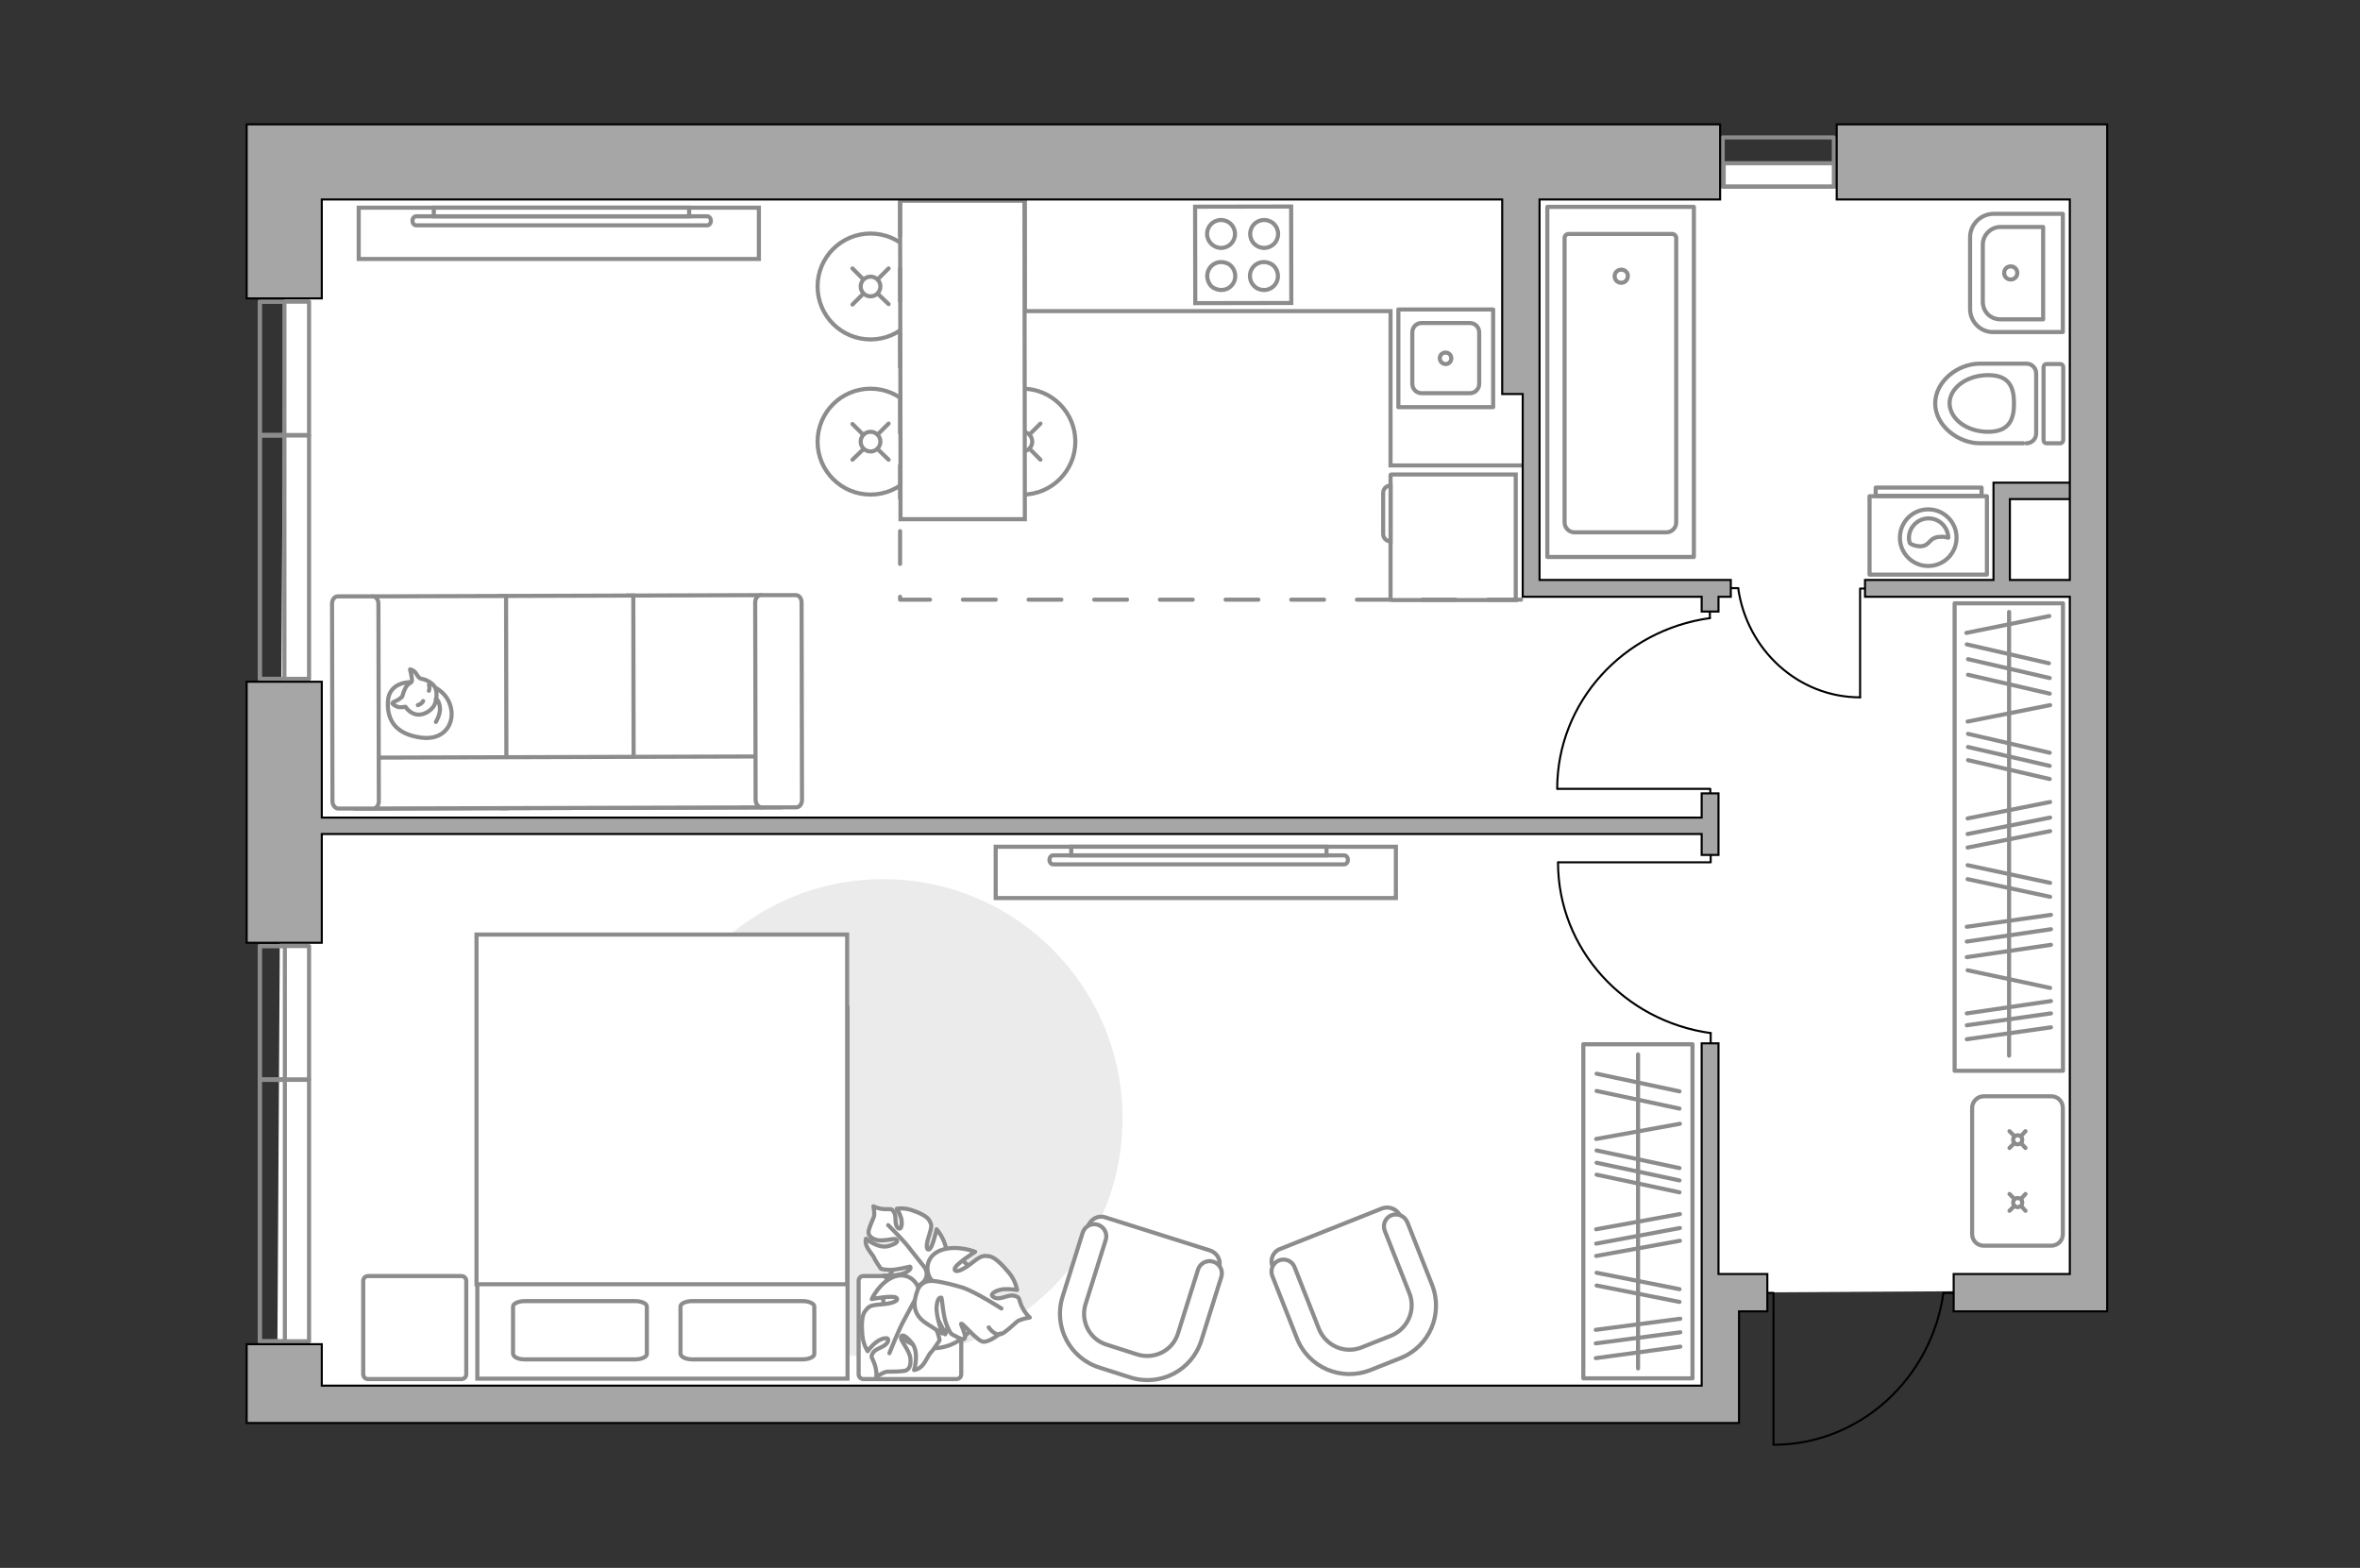 <?xml version="1.0" encoding="utf-8"?>
<!-- Generator: Adobe Illustrator 28.0.0, SVG Export Plug-In . SVG Version: 6.00 Build 0)  -->
<svg version="1.1" xmlns="http://www.w3.org/2000/svg" xmlns:xlink="http://www.w3.org/1999/xlink" x="0px" y="0px"
	 viewBox="0 0 575 382" style="enable-background:new 0 0 575 382;" xml:space="preserve">
<rect x="0" y="0" width="575" height="382" fill="#333333" stroke="none"/>
<style type="text/css">
	.st0{fill:#FFFFFF;}
	.st1{fill:none;stroke:#8C8C8C;stroke-linecap:round;stroke-linejoin:round;stroke-miterlimit:10;}
	.st2{fill:none;stroke:#000000;stroke-width:0.5;stroke-linecap:round;stroke-linejoin:round;stroke-miterlimit:10;}
	.st3{fill:#FFFFFF;stroke:#8C8C8C;stroke-miterlimit:10;}
	.st4{fill:#FFFFFF;stroke:#8C8C8C;stroke-linecap:round;stroke-miterlimit:10;}
	.st5{fill:#FFFFFF;stroke:#8C8C8C;stroke-linecap:round;stroke-linejoin:round;stroke-miterlimit:10;}
	.st6{fill:#EBEBEB;}
	.st7{fill:none;stroke:#8C8C8C;stroke-linecap:round;stroke-linejoin:round;stroke-miterlimit:10;stroke-dasharray:8;}
	.st8{fill:#A6A6A6;stroke:#000000;stroke-width:0.5;stroke-miterlimit:10;}
</style>
<g id="bg_1_">
	<polygon class="st0" points="425.5,314.9 418.7,314.9 419.1,342.2 67.5,342.2 69.3,41.2 509.7,39.5 509.1,119.6 487.3,119.6 
		487.7,143.3 509,143.3 509.1,314.4 	"/>
	<rect x="431.1" y="84" class="st0" width="80.9" height="65.8"/>
</g>
<g id="windows_1_">
	<rect x="63.3" y="73.5" class="st1" width="12" height="32.5"/>
	<rect x="63.3" y="106.1" class="st1" width="12" height="59.3"/>
	<rect x="63.3" y="73.5" class="st1" width="6" height="32.5"/>
	<rect x="63.3" y="106.1" class="st1" width="6" height="59.3"/>
	<rect x="63.3" y="230.5" class="st1" width="12" height="32.5"/>
	<rect x="63.3" y="263.1" class="st1" width="12" height="63.7"/>
	<rect x="63.3" y="230.5" class="st1" width="6.1" height="32.5"/>
	<rect x="63.3" y="263.1" class="st1" width="6.1" height="63.7"/>
	
		<rect x="427.2" y="26" transform="matrix(-1.962287e-05 -1 1 -1.962287e-05 393.722 472.683)" class="st1" width="12" height="27.1"/>
	
		<rect x="430.6" y="29.1" transform="matrix(-2.574482e-05 -1 1 -2.574482e-05 390.874 476.076)" class="st1" width="5.7" height="27.1"/>
</g>
<g id="furniture_1_">
	<g id="Group_34_00000137832139297084464860000004945657595004244385_">
		<path id="Vector_158_00000057122176746450725960000015911511899879518616_" class="st2" d="M379.6,192.2h37.1v1.6"/>
		<path id="Vector_159_00000120521015294015149870000007109321946256521395_" class="st2" d="M416.6,148.1v2.5"/>
		<path id="Vector_160_00000065070803846601462500000016890501099378638495_" class="st2" d="M416.6,150.6
			c-21,2.9-37.2,20.4-37.2,41.6"/>
	</g>
	<g id="Group_34_00000134239227326935846440000012297446561198996110_">
		<path id="Vector_158_00000145055603860039018490000003781546450529319835_" class="st2" d="M379.7,210.1h37.1v-1.6"/>
		<path id="Vector_159_00000085215841957090546550000013077428622400211081_" class="st2" d="M416.8,254.2v-2.5"/>
		<path id="Vector_160_00000099631968671544215220000006138421287736166289_" class="st2" d="M416.8,251.7
			c-21-2.9-37.2-20.4-37.2-41.6"/>
	</g>
	<g id="Group_34_00000166675948396037272080000000426442587350331323_">
		<path id="Vector_158_00000053507038886110574830000009132051294852984507_" class="st2" d="M453.2,169.9l0-26.5l1.1,0"/>
		<path id="Vector_159_00000161612048125703547760000016388496313451277729_" class="st2" d="M421.7,143.3l1.8,0"/>
		<path id="Vector_160_00000040546061942508632520000017951754813888764857_" class="st2" d="M423.5,143.3
			c2.1,15,14.6,26.6,29.7,26.6"/>
	</g>
	<g>
		
			<rect x="358.4" y="281.8" transform="matrix(6.123234e-17 -1 1 6.123234e-17 103.966 694.226)" class="st1" width="81.4" height="26.6"/>
		<line class="st1" x1="388.8" y1="330.9" x2="409.4" y2="328.1"/>
		<line class="st1" x1="388.8" y1="327.3" x2="409.4" y2="324.6"/>
		<line class="st1" x1="389" y1="286.2" x2="409.2" y2="290.5"/>
		<line class="st1" x1="389" y1="283.3" x2="409.2" y2="287.6"/>
		<line class="st1" x1="389" y1="280.3" x2="409.2" y2="284.6"/>
		<line class="st1" x1="389" y1="265.8" x2="409.2" y2="270.1"/>
		<line class="st1" x1="389" y1="261.6" x2="409.2" y2="265.9"/>
		<line class="st1" x1="388.8" y1="324" x2="409.4" y2="321.3"/>
		<line class="st1" x1="389" y1="313.2" x2="409.2" y2="317.2"/>
		<line class="st1" x1="389" y1="310.1" x2="409.2" y2="314.1"/>
		<line class="st1" x1="388.9" y1="306" x2="409.3" y2="302.3"/>
		<line class="st1" x1="388.9" y1="299.5" x2="409.3" y2="295.8"/>
		<line class="st1" x1="388.9" y1="277.5" x2="409.3" y2="273.8"/>
		<line class="st1" x1="388.9" y1="303" x2="409.3" y2="299.2"/>
		<line class="st1" x1="399.1" y1="333.4" x2="399.1" y2="256.9"/>
	</g>
	<g>
		
			<rect x="432.5" y="190.7" transform="matrix(6.123234e-17 -1 1 6.123234e-17 285.532 693.391)" class="st1" width="113.9" height="26.4"/>
		<line class="st1" x1="479.2" y1="233.2" x2="499.7" y2="230.2"/>
		<line class="st1" x1="479.2" y1="246.9" x2="499.7" y2="243.9"/>
		<line class="st1" x1="479.2" y1="249.8" x2="499.7" y2="246.9"/>
		<line class="st1" x1="479.2" y1="253.2" x2="499.7" y2="250.3"/>
		<line class="st1" x1="479.2" y1="229.4" x2="499.7" y2="226.4"/>
		<line class="st1" x1="479.5" y1="185.2" x2="499.4" y2="189.8"/>
		<line class="st1" x1="479.5" y1="164.4" x2="499.4" y2="169"/>
		<line class="st1" x1="479.5" y1="160.6" x2="499.4" y2="165.2"/>
		<line class="st1" x1="479.2" y1="157" x2="499.2" y2="161.6"/>
		<line class="st1" x1="479.5" y1="182" x2="499.4" y2="186.6"/>
		<line class="st1" x1="479.5" y1="178.8" x2="499.4" y2="183.4"/>
		<line class="st1" x1="479.2" y1="225.8" x2="499.7" y2="222.9"/>
		<line class="st1" x1="479.4" y1="214.2" x2="499.5" y2="218.5"/>
		<line class="st1" x1="479.4" y1="236.4" x2="499.5" y2="240.7"/>
		<line class="st1" x1="479.4" y1="210.8" x2="499.5" y2="215.1"/>
		<line class="st1" x1="479.4" y1="206.5" x2="499.5" y2="202.5"/>
		<line class="st1" x1="479.4" y1="199.4" x2="499.5" y2="195.4"/>
		<line class="st1" x1="479.4" y1="175.8" x2="499.5" y2="171.8"/>
		<line class="st1" x1="479.4" y1="203.2" x2="499.5" y2="199.2"/>
		<line class="st1" x1="479.1" y1="154.2" x2="499.3" y2="150.1"/>
		<line class="st1" x1="489.5" y1="257.2" x2="489.5" y2="149.1"/>
	</g>
	<g>
		<path class="st3" d="M483.3,267.1h16.5c1.6,0,2.8,1.3,2.8,2.8v30.8c0,1.6-1.3,2.8-2.8,2.8h-16.5c-1.6,0-2.8-1.3-2.8-2.8v-30.8
			C480.5,268.4,481.8,267.1,483.3,267.1z"/>
		<g>
			<g>
				<line class="st4" x1="493.5" y1="295" x2="492.4" y2="293.8"/>
				<ellipse class="st4" cx="491.6" cy="293" rx="1.1" ry="1.1"/>
				<line class="st4" x1="490.8" y1="292.1" x2="489.6" y2="290.9"/>
				<line class="st4" x1="493.5" y1="290.9" x2="492.4" y2="292.1"/>
				<line class="st4" x1="490.8" y1="293.8" x2="489.6" y2="295"/>
			</g>
			<g>
				<line class="st4" x1="493.5" y1="279.7" x2="492.4" y2="278.5"/>
				<ellipse class="st4" cx="491.6" cy="277.7" rx="1.1" ry="1.1"/>
				<line class="st4" x1="490.8" y1="276.8" x2="489.6" y2="275.6"/>
				<line class="st4" x1="493.5" y1="275.6" x2="492.4" y2="276.8"/>
				<line class="st4" x1="490.8" y1="278.5" x2="489.6" y2="279.7"/>
			</g>
		</g>
	</g>
	<g>
		<g>
			<circle class="st4" cx="212.1" cy="69.8" r="12.9"/>
			<line class="st4" x1="207.7" y1="74.2" x2="210.3" y2="71.6"/>
			<circle class="st4" cx="212.1" cy="69.8" r="2.4"/>
			<line class="st4" x1="213.9" y1="68" x2="216.5" y2="65.4"/>
			<line class="st4" x1="216.5" y1="74.1" x2="213.9" y2="71.6"/>
			<line class="st4" x1="210.3" y1="68" x2="207.7" y2="65.4"/>
		</g>
		<g>
			<circle class="st4" cx="212.1" cy="107.6" r="12.9"/>
			<line class="st4" x1="207.7" y1="112" x2="210.3" y2="109.5"/>
			<circle class="st4" cx="212.1" cy="107.6" r="2.4"/>
			<line class="st4" x1="213.9" y1="105.8" x2="216.5" y2="103.2"/>
			<line class="st4" x1="216.5" y1="112" x2="213.9" y2="109.5"/>
			<line class="st4" x1="210.3" y1="105.9" x2="207.7" y2="103.3"/>
		</g>
		<g>
			<circle class="st4" cx="249.1" cy="107.6" r="12.9"/>
			<line class="st4" x1="244.7" y1="112" x2="247.3" y2="109.4"/>
			<circle class="st4" cx="249.1" cy="107.6" r="2.4"/>
			<line class="st4" x1="250.9" y1="105.8" x2="253.5" y2="103.2"/>
			<line class="st4" x1="253.5" y1="112" x2="250.9" y2="109.4"/>
			<line class="st4" x1="247.3" y1="105.8" x2="244.7" y2="103.2"/>
		</g>
		<g>
			<circle class="st1" cx="234" cy="105.2" r="12.4"/>
			<circle class="st1" cx="234" cy="105.2" r="8.9"/>
			<path class="st1" d="M237.8,103.6c0-2.4-2-4.3-4.4-4.3c-2.5,0-4.4,1.9-4.4,4.3c0,2.4,2.6,3,4.4,2
				C235.4,106.9,237.8,106,237.8,103.6z"/>
			<path class="st1" d="M235.3,110.2c0,0-2.3-1.2-1.9-4.3"/>
		</g>
	</g>
	<g>
		<g>
			<path id="Vector_54_00000092423946492053827150000004168886438684202133_" class="st3" d="M185.3,196.7l-32.2,0.1l-0.1-51.7
				l32.2-0.1L185.3,196.7z"/>
			<path id="Vector_55_00000107547226974320197850000018402261317407251343_" class="st3" d="M154.4,196.8l-32.2,0.1l-0.1-51.7
				l32.2-0.1L154.4,196.8z"/>
			<path id="Vector_56_00000067236745233456621340000005454305527776294818_" class="st3" d="M123.4,196.9L91.2,197l-0.1-51.7
				l32.2-0.1L123.4,196.9z"/>
			<path id="Vector_57_00000170254543036921278670000009103654449217418930_" class="st3" d="M187,184.3l3.1,12.4L86.7,197l0-12.4
				L187,184.3z"/>
			<path id="Vector_58_00000116915200162784714610000011725807201837594802_" class="st3" d="M184.1,194.9l-0.1-48.1
				c0-1,0.6-1.8,1.4-1.8l8.5,0c0.8,0,1.4,0.8,1.4,1.8l0.1,48.1c0,1-0.6,1.8-1.4,1.8l-8.5,0C184.8,196.7,184.1,195.9,184.1,194.9z"/>
			<path id="Vector_59_00000065757307856617081660000008216249682367480483_" class="st3" d="M81,195.2l-0.1-48.1
				c0-1,0.6-1.8,1.4-1.8l8.5,0c0.8,0,1.4,0.8,1.4,1.8l0.1,48.1c0,1-0.6,1.8-1.4,1.8l-8.5,0C81.7,197,81,196.2,81,195.2z"/>
			<g>
				<path class="st5" d="M100.1,166.2c0,0-5.4-0.2-5.6,4.8c-0.2,5,2.4,7.9,8,8.7c5.6,0.8,8.2-3.2,7.4-7.1
					C109.1,168.7,105.5,166.2,100.1,166.2z"/>
				<path class="st5" d="M98,169.7c0,0-0.6,0.7-1.6,1.1c-1,0.4-0.8,0.6-0.8,0.6s0.9,1.1,2.4,0.9c0.8-0.1,0.8-0.1,0.8-0.1
					s1,1.7,2.9,1.9c1.9,0.2,3.9-1.4,4.3-2.7c0.4-1.2,0.6-3-0.1-4.1c-0.7-1-2.2-1.8-3.2-1.9c-1-0.2-1.2-1.6-2-2s-0.8-0.3-0.8-0.3
					s0.7,2.5,0.4,3C100,166.6,98.9,166.3,98,169.7z"/>
				<path class="st5" d="M103.1,170.8c0,0-0.3,0.7-1.3,1"/>
				<path class="st5" d="M104.5,168.3c0,0,0.3-0.8,0-1.4"/>
				<path class="st1" d="M106.2,170.3c0,0,0.8,0.2,1,2.2c0.1,1.6-1,3.4-1,3.4"/>
			</g>
		</g>
	</g>
	<path id="Vector_00000162310453674470555880000001315935688703394470_" class="st6" d="M273.5,272.5c0-32.2-26.1-58.3-58.3-58.3
		s-58.3,26.1-58.3,58.3s26.1,58.3,58.3,58.3S273.5,304.7,273.5,272.5z"/>
	<g>
		<path id="Vector_93_00000016056043934161404060000007155893909310863744_" class="st3" d="M340.1,206.3h-97.5v12.5l97.5,0V206.3z"
			/>
		<g>
			<g>
				<path class="st3" d="M327.5,208.4c0.5,0,0.9,0.5,0.9,1.1c0,0.6-0.4,1.1-0.9,1.1l-70.9,0c-0.5,0-0.9-0.5-0.9-1.1
					c0-0.6,0.4-1.1,0.9-1.1L327.5,208.4z"/>
				<rect x="261" y="206.3" class="st3" width="62.2" height="2.1"/>
			</g>
		</g>
	</g>
	<g>
		<path id="Vector_93_00000065771357805555389010000014152894084742948486_" class="st3" d="M184.9,50.6l-97.5,0v12.5l97.5,0V50.6z"
			/>
		<g>
			<g>
				<path class="st3" d="M172.3,52.7c0.5,0,0.9,0.5,0.9,1.1c0,0.6-0.4,1.1-0.9,1.1l-70.9,0c-0.5,0-0.9-0.5-0.9-1.1
					c0-0.6,0.4-1.1,0.9-1.1L172.3,52.7z"/>
				<rect x="105.7" y="50.6" class="st3" width="62.2" height="2.1"/>
			</g>
		</g>
	</g>
	<g>
		<path id="Vector_37_00000049199709127433229910000012753018075497398448_" class="st3" d="M336.8,294.4l-24.9,9.9
			c-1.7,0.6-2.6,2.6-1.8,4.3l6.8,17.2c2.5,6.3,9.6,9.4,15.9,6.9l8.3-3.3c6.3-2.5,9.4-9.6,6.9-15.9l-6.8-17.2
			C340.4,294.6,338.5,293.8,336.8,294.4z"/>
		<path id="Vector_38_00000159436876230871118260000013631182293438581691_" class="st3" d="M339,296.1c-1.5,0.6-2.2,2.3-1.6,3.8
			l6,15.2c1.6,4.1-0.4,8.6-4.4,10.3l-7.3,2.9c-4.1,1.6-8.6-0.4-10.3-4.4l-6-15.2c-0.6-1.5-2.3-2.2-3.8-1.6c-1.5,0.6-2.2,2.3-1.6,3.8
			l6,15.2c2.8,7.1,10.8,10.5,17.9,7.7l7.3-2.9c7.1-2.8,10.5-10.8,7.7-17.9l-6-15.2C342.2,296.2,340.5,295.5,339,296.1z"/>
	</g>
	<g>
		<path id="Vector_37_00000014612760298962554820000003994730556304155829_" class="st3" d="M294.9,304.7l-25.6-8.1
			c-1.7-0.6-3.6,0.4-4.2,2.2l-5.6,17.7c-2.1,6.4,1.5,13.3,8,15.4l8.5,2.7c6.4,2.1,13.3-1.5,15.4-8l5.6-17.7
			C297.6,307.1,296.6,305.3,294.9,304.7z"/>
		<path id="Vector_38_00000177462211223497988210000010937529619116647856_" class="st3" d="M295.6,307.4c-1.6-0.5-3.2,0.4-3.7,1.9
			l-4.9,15.6c-1.3,4.2-5.8,6.4-9.9,5.1l-7.5-2.4c-4.2-1.3-6.4-5.8-5.1-9.9l4.9-15.6c0.5-1.6-0.4-3.2-1.9-3.7
			c-1.6-0.5-3.2,0.4-3.7,1.9l-4.9,15.6c-2.3,7.3,1.7,15,9,17.3l7.5,2.4c7.3,2.3,15-1.7,17.3-9l4.9-15.6
			C298,309.5,297.2,307.9,295.6,307.4z"/>
	</g>
	<g>
		<g>
			<path id="Vector_98_00000051350355010513797990000007531566465709308095_" class="st3" d="M206.5,245.5h-90.2v90.4h90.2V245.5z"
				/>
			<path id="Vector_99_00000118373432527319232820000011402181099376073630_" class="st3" d="M116.2,227.7h90.2v85.2h-79.6h-10.7
				v-11.6V227.7z"/>
			<path id="Vector_100_00000018916862263505848560000001679816070967947953_" class="st1" d="M168.7,331.2h26.8
				c1.6,0,2.9-0.6,2.9-1.3v-11.6c0-0.7-1.3-1.3-2.9-1.3h-26.8c-1.6,0-2.9,0.6-2.9,1.3v11.6C166,330.7,167.2,331.2,168.7,331.2z"/>
			<path id="Vector_101_00000153698265581621107370000006952102381013351311_" class="st1" d="M127.9,331.2h26.8
				c1.6,0,2.9-0.6,2.9-1.3v-11.6c0-0.7-1.3-1.3-2.9-1.3h-26.8c-1.6,0-2.9,0.6-2.9,1.3v11.6C125.2,330.7,126.3,331.2,127.9,331.2z"/>
		</g>
		<path id="Vector_5_00000065046026958183569090000005361905101913239734_" class="st5" d="M88.5,312.1v22.7c0,0.7,0.5,1.2,1.2,1.2
			h22.7c0.7,0,1.2-0.5,1.2-1.2v-22.7c0-0.7-0.5-1.2-1.2-1.2H89.7C89,310.9,88.5,311.4,88.5,312.1z"/>
		<path id="Vector_5_00000052818913159742979900000015072405177047692681_" class="st5" d="M209.2,312.1v22.7c0,0.7,0.5,1.2,1.2,1.2
			H233c0.7,0,1.2-0.5,1.2-1.2v-22.7c0-0.7-0.5-1.2-1.2-1.2h-22.7C209.7,310.9,209.2,311.4,209.2,312.1z"/>
	</g>
	<g>
		<path id="Vector_60_00000074428600541328976420000014267772663125153953_" class="st3" d="M221.5,306c-5.8,3.1-8,10.4-4.9,16.2
			c3.1,5.8,10.4,8,16.2,4.9c5.8-3.1,8-10.4,4.9-16.2S227.3,302.9,221.5,306z"/>
		<path class="st5" d="M225.5,309.2c0,0,1,1.9-0.8,3.4s-3.9,2.4-6.6,0.4c-2.7-2-2.8-2.2-2.8-2.2s3.5,0.1,5.2-0.7
			c1.7-0.8,1.4-1.4,1.2-1.5c-0.2,0-3.4,0.9-5.1,0.8c-1.7-0.1-2-0.3-2-0.3s-1.5-2.2-1.6-2.6c-0.1-0.4-1.3-1.7-1.8-2.8
			c-0.5-1.1-0.2-1.9-0.2-1.9s2.9,2.5,5.5,1.8c2.6-0.8,2.3-1.4,1.7-1.7c-0.5-0.2-3.1,0.6-4.6,0.2c-1.5-0.4-2-1.2-2-1.9
			c0-0.7,1-3,1.3-3.7c0.3-0.7-0.1-2.6-0.1-2.6s1,0.6,2.6,0.7c1.7,0.1,1.7-0.3,2.4,0.7c0.7,1,0,2.8,0.9,3.8c0.9,0.9,1.2-0.8,0.9-2.2
			c-0.4-1.4-1.1-2.4-1.1-2.4s1.6-0.3,3.5,0.3s3.8,1.5,4.4,2.5c0.6,1.1,0.7,1.3,0,3.6c-0.8,2.3-0.8,3.8,0,3.5
			c0.8-0.3,1.8-4.9,1.8-4.9s2.6,2.9,2.4,6.3C230.4,309.3,227,310,225.5,309.2z"/>
		<path class="st1" d="M216.4,298.5c0,0,3.9,3.8,5.4,5.9c1,1.3,3,3.8,3.8,4.8c1.1,1.5,1.8,3.3,2.1,5.1"/>
		<path class="st5" d="M223.9,315c0,0,1.6-1.9,4-0.7c2.4,1.2,4.4,3.1,3.5,6.8c-0.9,3.8-1.1,4-1.1,4s-1.5-3.8-3.1-5.3
			c-1.6-1.5-2.2-0.8-2.1-0.6c0,0.2,2.5,3.2,3.2,5.1c0.7,1.9,0.6,2.3,0.6,2.3s-1.7,2.6-2.1,2.9c-0.4,0.3-1.2,2.2-2.1,3.2
			c-0.9,1-2,1.1-2,1.1s1.4-4.3-0.6-6.7c-2-2.4-2.6-1.8-2.6-1.1c0,0.7,2.1,3.1,2.3,4.9c0.2,1.8-0.3,2.7-1.1,3
			c-0.8,0.3-3.6,0.3-4.5,0.3c-0.9,0-2.7,1.3-2.7,1.3s0.2-1.3-0.4-3.1c-0.6-1.8-1.1-1.6-0.4-2.8c0.7-1.2,3-1.3,3.6-2.7
			c0.6-1.4-1.5-0.9-2.8,0.1c-1.3,1-2.1,2.2-2.1,2.2s-1.1-1.6-1.3-3.9c-0.2-2.3-0.2-4.8,0.7-5.9c0.9-1.1,1.1-1.4,3.9-1.6
			c2.8-0.2,4.4-0.9,3.7-1.6c-0.7-0.7-6,0.3-6,0.3s1.9-4.2,5.6-5.5C221.8,309.8,224.1,313.1,223.9,315z"/>
		<path class="st1" d="M216.7,329.7c0,0,2.3-5.9,3.8-8.5c0.9-1.7,2.6-4.9,3.4-6.2c1.1-1.9,2.6-3.5,4.5-4.6"/>
		<g>
			<path class="st5" d="M240.9,323.4c1.1,1.6,2.3,1.9,3.1,1.6c0.9-0.3,3.1-2.4,3.8-3c0.7-0.6,3.1-1,3.1-1s-1.1-0.9-2-2.8
				c-0.8-1.9-0.3-2.1-1.8-2.5c-1.5-0.4-3.4,1.2-4.9,0.4c-1.5-0.7,0.5-1.8,2.3-2c1.8-0.1,3.3,0.2,3.3,0.2s-0.3-2.1-1.8-4
				c-1.6-1.9-3.4-3.9-4.9-4.2c-1.5-0.2-1.9-0.3-4.3,1.6c-2.4,1.9-4.2,2.5-4.2,1.5c0-1.1,5-4.2,5-4.2s-4.6-1.9-8.6-0.3
				c-4,1.7-3.4,6-1.8,7.4c0,0-2.7-0.4-3.7,2.4c-1,2.8-1.3,5.7,2.3,8c3.5,2.3,3.8,2.4,3.8,2.4s-1.6-4.2-1.4-6.6
				c0.2-2.4,1.1-2.2,1.2-2.1c0.1,0.2,0.4,4.5,1.2,6.5s1.2,2.3,1.2,2.3s2.8,1.7,3.2,1.2c0.6-0.7-1.1-3.7-0.8-3.7
				c0.5-0.1,3.9,4.3,5.4,4.4c1.5,0.1,4.1-2,4.1-2"/>
			<path class="st1" d="M244,318.8c0,0-6.4-4.1-9.5-5.1c-2-0.6-4.9-1.4-7.1-1.6"/>
		</g>
	</g>
	<g>
		<path id="Vector_8_00000066482844825744679140000014918552513621927043_" class="st3" d="M338.8,115.8v30.2c0,0.1,0.1,0.2,0.2,0.2
			h30.3v-30.6H339C338.9,115.6,338.8,115.6,338.8,115.8z"/>
		<path id="Vector_9_00000012457717942435527600000013945859746819180199_" class="st3" d="M338.8,131.9v-13.6c-1,0-1.8,0.8-1.8,1.8
			v10C337,131.1,337.8,131.9,338.8,131.9z"/>
	</g>
	<polyline class="st4" points="371,113.4 338.8,113.4 338.8,75.8 249.7,75.8 249.7,48.9 	"/>
	<path id="Vector_36_00000109718896934398583540000010652891834617281941_" class="st3" d="M249.7,126.5l-0.1-77.6l-30.3,0l0.1,62.7
		l0,14.9L249.7,126.5z"/>
</g>
<g id="plan">
	<g id="Group_34_00000027596329115736112120000003697461513660880797_">
		<path id="Vector_158_00000147198976333349210670000010855530483026701227_" class="st2" d="M432.1,351.9V315h-1.6"/>
		<path id="Vector_159_00000024706993390531851480000013854905898962619016_" class="st2" d="M476,315h-2.5"/>
		<path id="Vector_160_00000109745739568378161740000016206177026886640799_" class="st2" d="M473.5,315c-2.9,20.8-20.3,37-41.4,37"
			/>
	</g>
	<g>
		<rect x="340.7" y="75.4" class="st1" width="23.1" height="23.8"/>
		<path class="st1" d="M344.1,86.6l0-5.6c0-1.3,1-2.3,2.2-2.3l11.8,0c1.3,0,2.3,1,2.3,2.3l0,12.5c0,1.3-1,2.3-2.3,2.3l-11.7,0
			c-1.3,0-2.3-1-2.3-2.3l0-1l0-9"/>
		<path class="st1" d="M350.8,87.3c0-0.8,0.6-1.4,1.4-1.4s1.4,0.6,1.4,1.4c0,0.8-0.6,1.4-1.4,1.4C351.5,88.7,350.8,88.1,350.8,87.3z
			"/>
	</g>
	<g>
		<g>
			<g>
				<rect x="377" y="50.4" class="st1" width="35.7" height="85.3"/>
			</g>
		</g>
		<path class="st1" d="M395,65.7c-0.9,0-1.6,0.7-1.6,1.6c0,0.9,0.7,1.6,1.6,1.6c0.9,0,1.6-0.7,1.6-1.6
			C396.7,66.4,395.9,65.7,395,65.7z"/>
		<path class="st1" d="M381.2,127.3l0-69.3c0-0.6,0.5-1,1-1l25.2,0c0.6,0,1,0.5,1,1l0,69.3c0,1.3-1.1,2.4-2.4,2.4l-22.4,0
			C382.3,129.7,381.2,128.6,381.2,127.3z"/>
	</g>
	<g>
		<path class="st1" d="M482.4,108c-5.3,0-10.9-4.3-10.9-9.7c0-5.3,5.4-9.7,10.9-9.7c0.1,0,11.3,0,11.3,0c1.3,0,2.4,1,2.4,2.4l0,14.6
			c0,1.3-1,2.4-2.4,2.4C493.8,108,482.5,108,482.4,108z"/>
		<path class="st1" d="M484.4,105.2c5.2,0,6.3-3.1,6.3-6.9c0-3.9-1.1-6.9-6.3-6.9c-5.2,0-9.4,3.1-9.4,6.9
			C475.1,102.1,479.2,105.2,484.4,105.2z"/>
		<path class="st1" d="M502.7,107.2l0-17.7c0-0.5-0.3-0.8-0.7-0.8l-3.4,0c-0.4,0-0.7,0.3-0.7,0.8l0,17.7c0,0.5,0.3,0.8,0.7,0.8
			l3.4,0C502.4,108,502.7,107.5,502.7,107.2z"/>
	</g>
	<g>
		<g>
			<g>
				<path class="st1" d="M480,75.3l0-17.5c0-3.1,2.6-5.7,5.7-5.7l16.9,0l0,28.8l-16.9,0C482.6,81,480,78.4,480,75.3z"/>
				<path class="st1" d="M497.8,67.2l0,10.6l-10.4,0c-2.5,0-4.3-1.9-4.3-4.3l0-13.9c0-2.3,1.9-4.3,4.3-4.3l10.4,0l0,14.5"/>
			</g>
			<path class="st1" d="M491.5,66.5c0,0.9-0.7,1.6-1.6,1.6s-1.6-0.7-1.6-1.6c0-0.9,0.7-1.6,1.6-1.6
				C490.8,64.9,491.5,65.6,491.5,66.5z"/>
		</g>
	</g>
	<g>
		<g>
			<g>
				<path class="st1" d="M455.5,120.9l28.6,0l0,19.1l-28.6,0L455.5,120.9z"/>
			</g>
			<rect x="457" y="118.8" class="st1" width="25.8" height="2"/>
		</g>
		<g>
			<circle class="st1" cx="469.8" cy="131" r="6.9"/>
			<path class="st1" d="M468,133.1c2.4-0.2,1.9-2.2,4.7-2.3c0.9-0.1,1.5,0.1,2,0.2c-0.1-2.6-2.2-4.7-4.8-4.7c-2.7,0-4.8,2.2-4.8,4.8
				c0,0.4,0.1,0.8,0.2,1.2C465.7,132.7,466.7,133.1,468,133.1z"/>
		</g>
	</g>
	<polyline class="st7" points="370.6,146.1 219.3,146.1 219.3,48.6 	"/>
	<g>
		<polygon class="st8" points="513.4,48.6 513.4,48.6 513.4,30.3 447.5,30.3 447.5,48.6 504.3,48.6 504.3,141.3 489.7,141.3 
			489.7,121.6 504.3,121.6 504.3,117.6 489.7,117.6 489.7,117.6 485.7,117.6 485.7,117.6 485.7,121.6 485.7,121.6 485.7,141.3 
			454.4,141.3 454.4,145.4 504.3,145.4 504.3,310.4 476,310.4 476,319.5 507.8,319.5 507.8,319.5 513.4,319.5 		"/>
		<polygon class="st8" points="430.6,310.4 423.7,310.4 423.7,310.4 418.7,310.4 418.7,254.2 414.6,254.2 414.6,310.4 414.6,310.4 
			414.6,319.5 414.6,319.5 414.6,337.6 78.4,337.6 78.4,327.5 60.1,327.5 60.1,346.7 78.4,346.7 78.4,346.7 423.7,346.7 
			423.7,340.6 423.7,340.6 423.7,319.5 430.6,319.5 		"/>
		<polygon class="st8" points="78.4,48.6 366,48.6 366,96 371,96 371,143.1 371,143.1 371,145.4 414.6,145.4 414.6,149 418.7,149 
			418.7,145.4 421.7,145.4 421.7,141.3 375.1,141.3 375.1,92 375.1,92 375.1,48.6 419.1,48.6 419.1,30.3 78.4,30.3 78.4,30.3 
			60.1,30.3 60.1,72.7 78.4,72.7 		"/>
		<polygon class="st8" points="78.4,203.2 414.6,203.2 414.6,208.3 418.7,208.3 418.7,193.3 414.6,193.3 414.6,199.2 78.4,199.2 
			78.4,166.1 60.1,166.1 60.1,229.7 78.4,229.7 		"/>
	</g>
	<g>
		<g>
			
				<rect x="291.1" y="50.3" transform="matrix(-1 1.733844e-03 -1.733844e-03 -1 605.808 123.614)" class="st3" width="23.4" height="23.5"/>
		</g>
		<path class="st3" d="M297.5,60.4c1.9,0,3.4-1.5,3.4-3.4c0-1.9-1.5-3.4-3.4-3.4c-1.9,0-3.4,1.5-3.4,3.4
			C294.1,58.9,295.7,60.4,297.5,60.4z"/>
		<path class="st3" d="M296,70.3c3.1,1.4,6-1.6,4.6-4.6c-0.3-0.6-0.8-1.2-1.5-1.5c-3.1-1.4-6,1.6-4.6,4.6
			C294.8,69.5,295.3,70,296,70.3z"/>
		<path class="st3" d="M308,60.4c1.9,0,3.4-1.5,3.4-3.4c0-1.9-1.5-3.4-3.4-3.4c-1.9,0-3.4,1.5-3.4,3.4
			C304.6,58.9,306.1,60.4,308,60.4z"/>
		<path class="st3" d="M306.4,70.3c3.1,1.4,6-1.6,4.6-4.6c-0.3-0.6-0.8-1.2-1.5-1.5c-3.1-1.4-6,1.6-4.6,4.6
			C305.3,69.5,305.8,70,306.4,70.3z"/>
	</g>
</g>
<g id="points">
	<path id="r1" class="st1" d="M161.4,268"/>
	<path id="r2" class="st1" d="M297.5,172.5"/>
	<path id="k1" class="st1" d="M300.9,110"/>
	<path id="s1" class="st1" d="M433.5,87.7"/>
	<path id="h1" class="st1" d="M449.3,233.2"/>
</g>
</svg>
